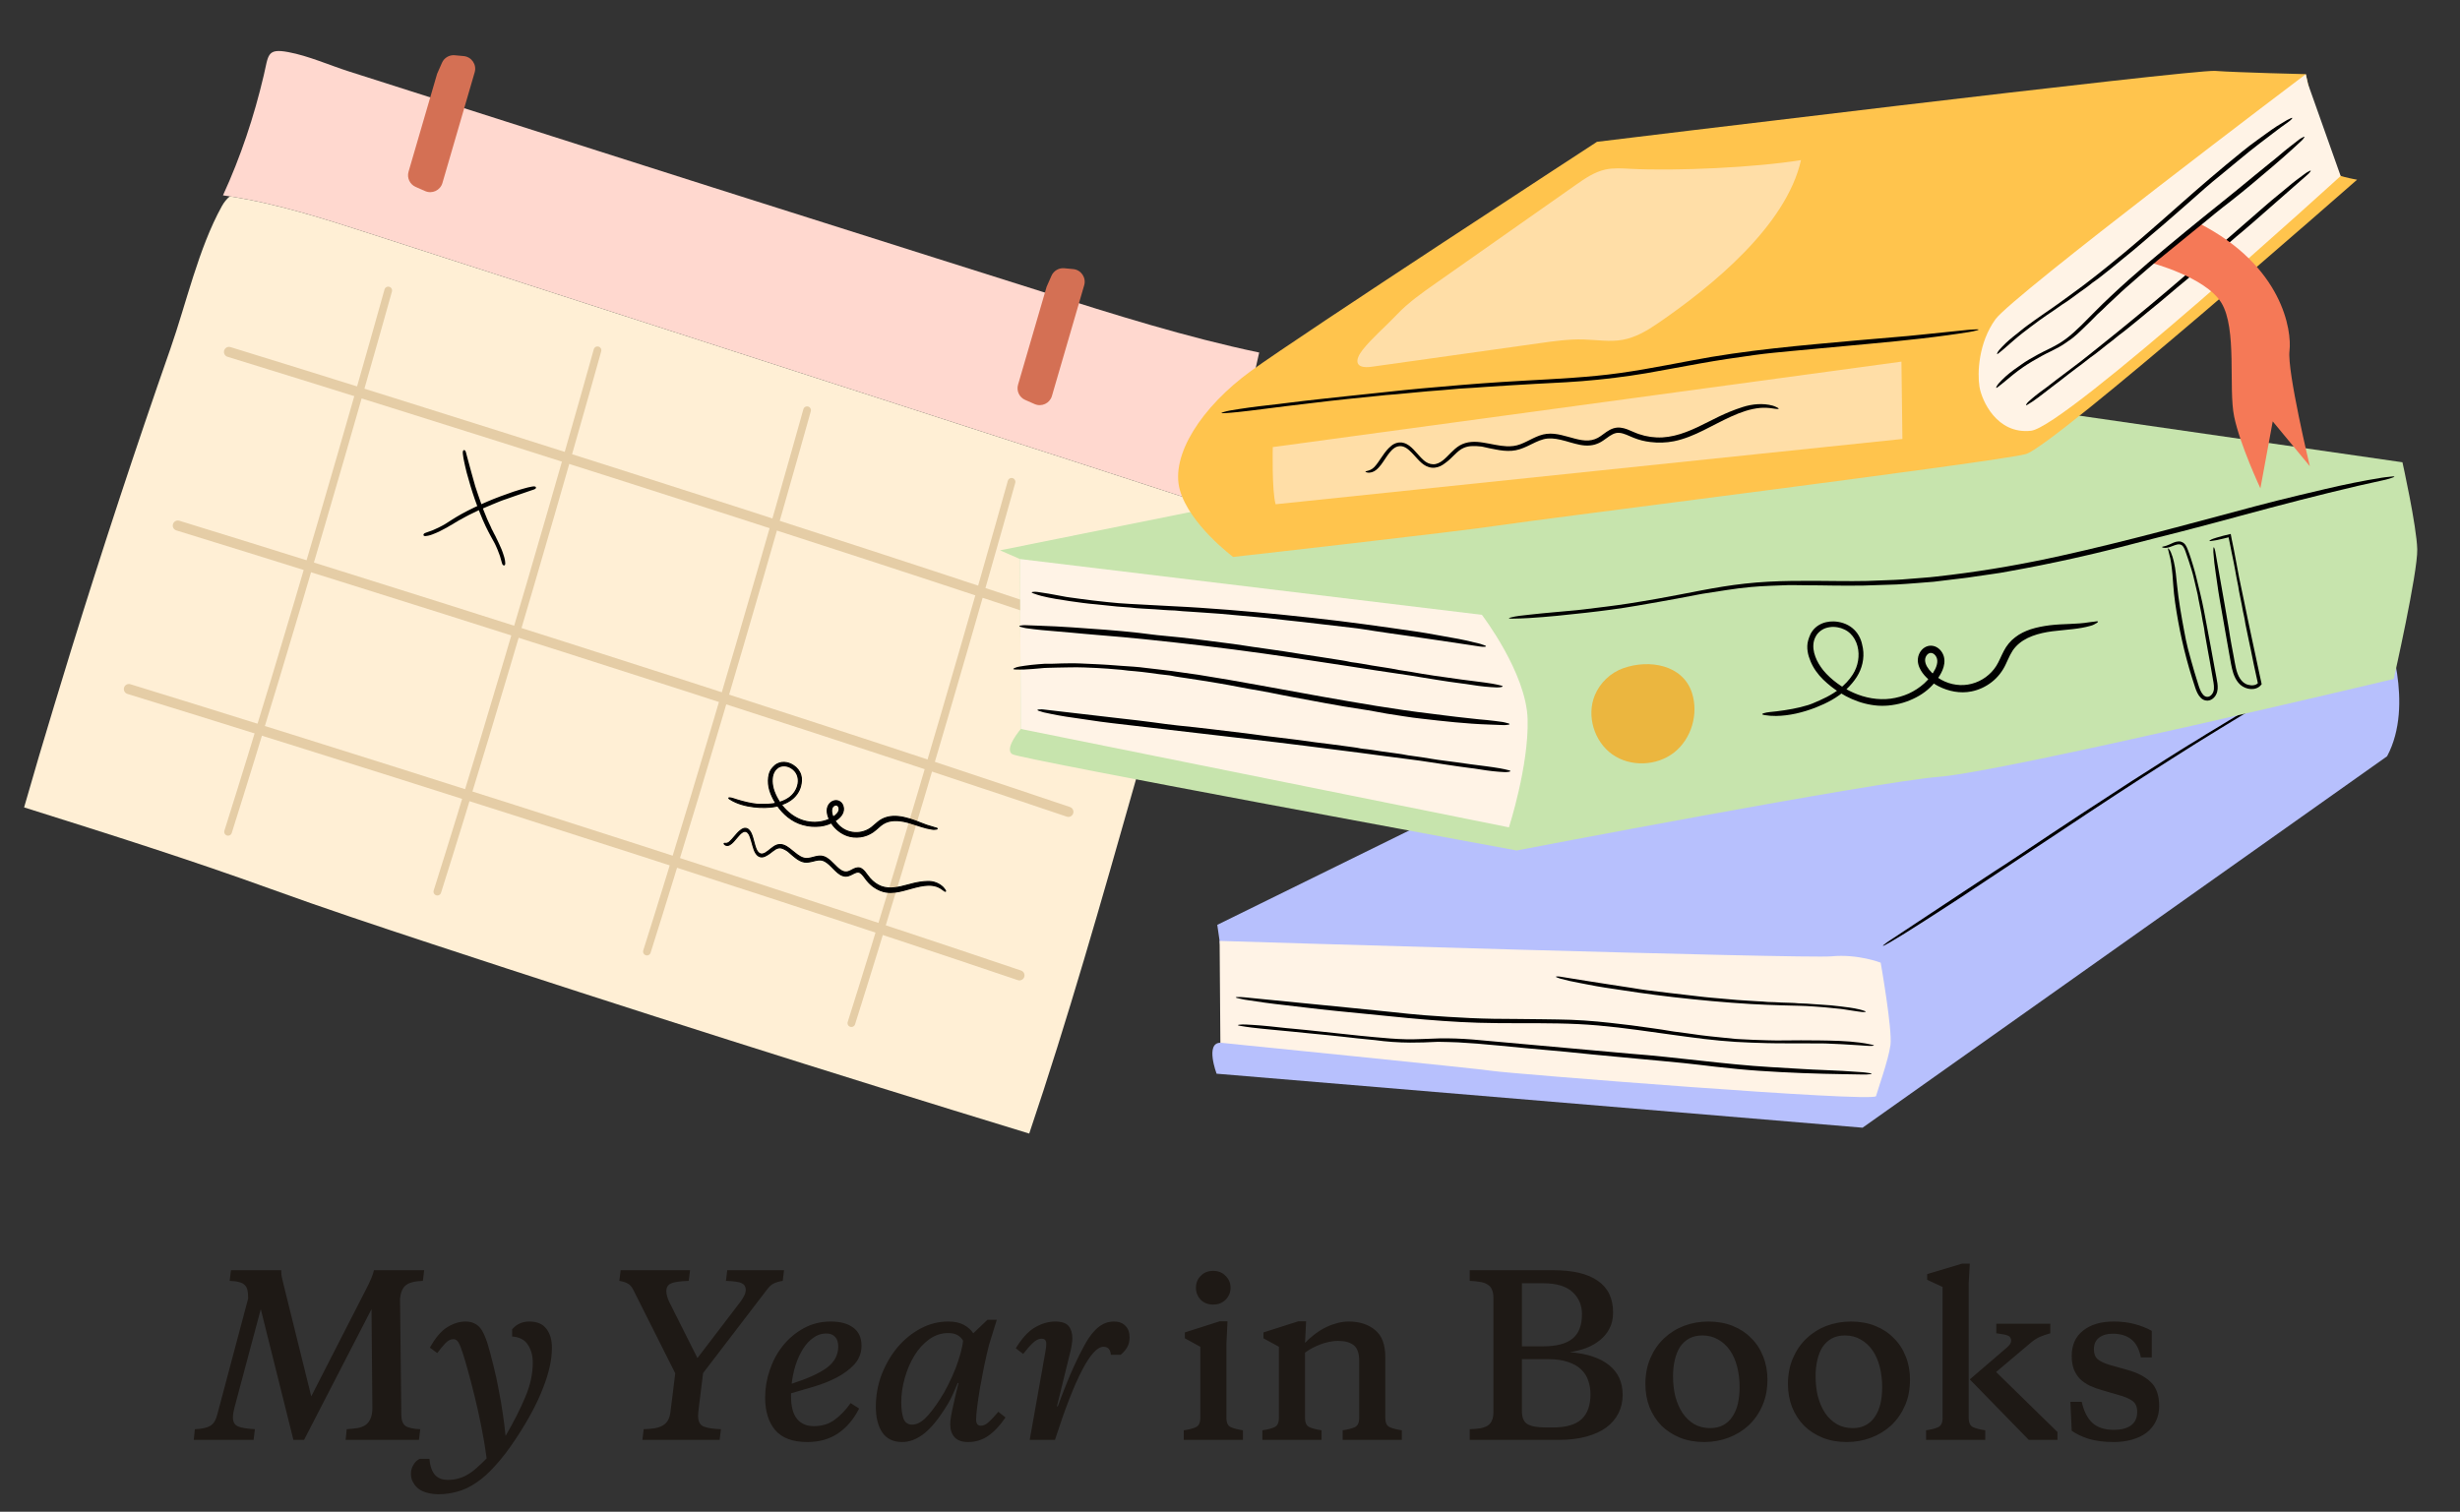 <svg width="340" height="209" viewBox="0 0 340 209" fill="none" xmlns="http://www.w3.org/2000/svg"><rect x="0" y="0" width="340" height="209" fill="#333333" stroke="none"/><g clip-path="url(#clip0_3378_40391)"><path d="M168.368 68.936C168.22 69.237 167.864 69.761 167.71 70.061 162.161 68.266 155.251 65.991 149.703 64.196 147.363 63.438 145.022 62.682 142.684 61.924 139.793 60.989 136.899 60.052 134.005 59.114c-27.544-8.915-55.091-17.83-82.634-26.746-6.443-2.086-12.924-4.179-19.607-5.221C31.449 27.098 31.135 27.053 30.818 27.008c2.444-5.325 4.293-10.88 5.633-16.58C37.117 7.595 36.873 6.649 39.849 7.204c2.81.523 5.667 1.808 8.389 2.676 11.472 3.659 22.944 7.319 34.413 10.98C87.945 22.548 93.235 24.233 98.527 25.918c10.246 3.258 20.497 6.501 30.747 9.743C134.239 37.231 139.207 38.802 144.175 40.373 154.033 43.491 163.913 46.615 174.034 48.738 172.398 55.633 171.53 62.591 168.369 68.933L168.368 68.936z" fill="#ffd8cf"/><path d="M142.253 156.715c-27.652-8.452-55.21-17.203-82.671-26.252C52.18 128.024 44.783 125.563 37.454 122.908 26.131 118.808 15.203 115.36 3.331 111.62 4.923 106.056 5.828 103.037 7.501 97.5 8.261 94.974 9.032 92.448 9.812 89.925c4.326-13.993 8.908-27.906 13.746-41.73 2.21-6.324 3.859-13.82 7.099-19.684C30.66 28.505 30.664 28.5 30.667 28.494 30.975 27.939 31.343 27.495 31.759 27.147c6.684 1.041 13.165 3.135 19.607 5.221C78.909 41.283 106.456 50.198 134 59.115 136.892 60.053 139.787 60.989 142.679 61.925 145.018 62.684 147.359 63.439 149.697 64.197 155.247 65.993 167.31 69.935 167.705 70.062 165.86 76.559 164.299 82.059 162.456 88.555 160.564 95.212 158.674 101.867 156.786 108.524 152.203 124.667 147.616 140.816 142.25 156.717L142.253 156.715z" fill="#ffefd5"/><path d="M31.652 48.655C54.161 55.586 110.29 73.204 154.735 88.232" stroke="#e5cda6" stroke-width="1.401" stroke-linecap="round"/><path d="M24.577 72.659C47.086 79.59 103.216 97.208 147.66 112.236" stroke="#e5cda6" stroke-width="1.401" stroke-linecap="round"/><path d="M17.815 95.262C40.324 102.192 96.453 119.811 140.898 134.839" stroke="#e5cda6" stroke-width="1.401" stroke-linecap="round"/><path d="M53.658 40.159C49.842 53.839 40.072 87.96 31.522 114.998" stroke="#e5cda6" stroke-width="1.064" stroke-linecap="round"/><path d="M82.582 48.428C78.766 62.108 68.996 96.229 60.447 123.267" stroke="#e5cda6" stroke-width="1.064" stroke-linecap="round"/><path d="M111.549 56.715C107.732 70.396 97.963 104.516 89.413 131.554" stroke="#e5cda6" stroke-width="1.064" stroke-linecap="round"/><path d="M139.807 66.61C135.991 80.29 126.221 114.41 117.671 141.449" stroke="#e5cda6" stroke-width="1.064" stroke-linecap="round"/><path d="M56.466 23.74 60.415 10.199 61.085 8.679C61.389 7.988 62.102 7.569 62.855 7.639L64.085 7.754C65.183 7.857 65.916 8.935 65.607 9.993L61.148 25.3C60.851 26.319 59.725 26.844 58.754 26.416L57.444 25.838C56.638 25.483 56.219 24.586 56.466 23.74z" fill="#d47054"/><path d="M140.706 53.186 144.654 39.645 145.324 38.125C145.629 37.433 146.342 37.014 147.094 37.085L148.324 37.2C149.423 37.303 150.155 38.38 149.847 39.439L145.387 54.746C145.091 55.765 143.965 56.29 142.994 55.862L141.683 55.284C140.877 54.929 140.459 54.032 140.706 53.186z" fill="#d47054"/><g clip-path="url(#clip1_3378_40391)"><path d="M130.559 122.945C130.496 122.852 130.438 122.776 130.356 122.688 129.748 122.093 128.981 121.842 128.222 121.862 127.872 121.87 127.524 121.903 127.181 121.953 126.592 122.038 126.008 122.192 125.439 122.347 124.818 122.515 124.201 122.672 123.59 122.733 122.978 122.8 122.372 122.759 121.8 122.55 121.228 122.335 120.689 121.949 120.223 121.414 119.99 121.154 119.783 120.828 119.531 120.523 119.404 120.373 119.266 120.231 119.107 120.129 118.949 120.021 118.766 119.969 118.587 119.973 118.18 119.991 117.834 120.239 117.506 120.395 117.178 120.564 116.855 120.596 116.535 120.48 116.217 120.366 115.92 120.119 115.633 119.847 115.344 119.575 115.064 119.271 114.762 119.004 114.462 118.737 114.135 118.501 113.776 118.404 113.415 118.301 113.045 118.36 112.691 118.445 112.335 118.53 111.988 118.646 111.641 118.676 111.296 118.715 110.96 118.622 110.639 118.45 110.104 118.161 109.619 117.685 109.098 117.297 108.839 117.099 108.564 116.928 108.271 116.832 107.978 116.734 107.665 116.729 107.362 116.836 106.788 117.057 106.316 117.603 105.8 117.908 105.545 118.052 105.267 118.14 105.022 118.015 104.776 117.901 104.586 117.62 104.459 117.274 104.29 116.818 104.181 116.292 104.026 115.781 103.906 115.398 103.764 114.985 103.492 114.731 103.458 114.701 103.426 114.668 103.39 114.641L103.278 114.583C103.205 114.539 103.125 114.523 103.043 114.517 102.883 114.505 102.72 114.554 102.574 114.64 102.484 114.692 102.397 114.76 102.313 114.823 101.742 115.281 101.309 115.992 100.811 116.409 100.704 116.495 100.591 116.553 100.482 116.579 100.373 116.607 100.269 116.596 100.171 116.592 100.048 116.575 100.025 116.631 100.189 116.773 100.378 116.927 100.639 116.913 100.853 116.787 101.232 116.563 101.524 116.176 101.815 115.836 102.102 115.492 102.393 115.146 102.705 114.995 102.979 114.86 103.261 114.941 103.451 115.222 103.505 115.281 103.542 115.374 103.589 115.452 103.626 115.546 103.671 115.629 103.703 115.731 103.776 115.923 103.835 116.14 103.899 116.357 104.004 116.715 104.097 117.116 104.239 117.49 104.366 117.833 104.562 118.17 104.836 118.341 105.106 118.517 105.426 118.499 105.696 118.375 105.765 118.338 105.835 118.302 105.903 118.268 106.226 118.112 106.511 117.868 106.787 117.659 107.065 117.447 107.334 117.262 107.603 117.226 107.81 117.191 108.02 117.22 108.226 117.309 108.432 117.385 108.637 117.512 108.847 117.646 108.883 117.671 108.92 117.701 108.955 117.731 109.221 117.982 109.516 118.218 109.81 118.46 110.134 118.725 110.486 118.971 110.879 119.104 111.276 119.246 111.7 119.202 112.079 119.116 112.556 119.012 113.007 118.857 113.42 118.886 113.826 118.912 114.206 119.155 114.582 119.488 114.794 119.671 114.999 119.89 115.214 120.107 115.595 120.479 115.995 120.913 116.513 121.068 116.622 121.112 116.742 121.112 116.855 121.129 116.971 121.123 117.089 121.121 117.206 121.093 117.438 121.038 117.647 120.923 117.844 120.824 118.238 120.613 118.584 120.464 118.886 120.654 119.197 120.833 119.464 121.269 119.777 121.669 120.093 122.069 120.446 122.401 120.823 122.654 121.35 123.014 121.923 123.257 122.51 123.34 123.305 123.449 124.103 123.31 124.88 123.11 125.646 122.913 126.405 122.673 127.164 122.517 127.922 122.365 128.688 122.298 129.414 122.527 129.713 122.625 130.003 122.778 130.273 122.985 130.328 123.03 130.391 123.079 130.438 123.105 130.527 123.155 130.662 123.267 130.693 123.217 130.72 123.174 130.628 123.044 130.557 122.939L130.559 122.945z" fill="#000" stroke="#000" stroke-width=".146"/></g><g clip-path="url(#clip2_3378_40391)"><path d="M129.22 114.428C129.093 114.394 128.987 114.347 128.842 114.312 127.812 114.054 126.846 113.553 125.73 113.216 125.214 113.064 124.682 112.936 124.133 112.88 123.659 112.838 123.165 112.847 122.68 112.97 122.197 113.081 121.721 113.331 121.353 113.63 120.948 113.951 120.62 114.292 120.264 114.528 119.909 114.769 119.501 114.935 119.076 115.029 118.222 115.214 117.306 115.075 116.563 114.612 115.814 114.158 115.237 113.402 115.003 112.56 114.947 112.354 114.92 112.144 114.941 111.956 114.952 111.861 114.973 111.773 115.008 111.688 115.039 111.613 115.088 111.541 115.148 111.479 115.268 111.355 115.438 111.281 115.577 111.293 115.714 111.303 115.84 111.394 115.915 111.553 115.956 111.64 115.98 111.742 115.981 111.844 115.985 111.948 115.964 112.041 115.924 112.145 115.844 112.347 115.687 112.533 115.5 112.695 115.111 113.014 114.646 113.27 114.158 113.435 113.665 113.597 113.145 113.68 112.62 113.689 112.097 113.689 111.571 113.614 111.065 113.467 110.056 113.167 109.146 112.553 108.432 111.768 108.07 111.377 107.761 110.94 107.497 110.477 107.235 110.015 107.011 109.522 106.871 109.014 106.762 108.587 106.698 108.144 106.728 107.707 106.752 107.271 106.873 106.839 107.126 106.493 107.253 106.321 107.418 106.183 107.597 106.068 107.78 105.965 107.984 105.9 108.195 105.877 108.407 105.851 108.623 105.884 108.829 105.939 109.037 105.996 109.233 106.089 109.413 106.21 109.584 106.321 109.737 106.455 109.868 106.612 110.002 106.765 110.108 106.938 110.183 107.124 110.339 107.496 110.374 107.92 110.309 108.324c-.128.813-.631 1.563-1.319 2.017C108.537 110.645 108.018 110.855 107.481 110.996 106.657 111.21 105.795 111.22 104.94 111.201 104.808 111.194 104.675 111.193 104.545 111.175 103.65 111.074 102.779 110.85 101.919 110.593 101.548 110.483 101.17 110.329 100.865 110.301 100.668 110.285 100.658 110.339 100.886 110.486 101.142 110.65 101.422 110.804 101.716 110.927 102.753 111.368 103.89 111.565 105.015 111.62 106.018 111.66 107.054 111.604 108.033 111.248 108.435 111.101 108.846 110.909 109.214 110.662 109.898 110.206 110.441 109.505 110.652 108.677 110.682 108.57 110.697 108.455 110.72 108.352 110.83 107.837 110.785 107.269 110.521 106.76 110.262 106.256 109.825 105.883 109.336 105.639 108.954 105.46 108.514 105.355 108.061 105.412 107.836 105.444 107.611 105.511 107.409 105.624 107.306 105.676 107.219 105.747 107.126 105.812 107.043 105.886 106.957 105.964 106.883 106.047 106.833 106.109 106.776 106.173 106.723 106.229 106.525 106.468 106.393 106.756 106.314 107.045 106.233 107.336 106.209 107.631 106.202 107.914 106.188 108.545 106.325 109.155 106.553 109.731 106.781 110.286 107.061 110.817 107.4 111.311 107.821 111.931 108.33 112.497 108.927 112.964 109.226 113.198 109.544 113.407 109.881 113.584 110.219 113.758 110.577 113.902 110.944 114.004 111.356 114.121 111.78 114.201 112.207 114.23 112.965 114.28 113.746 114.214 114.476 113.943 114.795 113.831 115.097 113.675 115.387 113.501 115.671 113.325 115.956 113.12 116.197 112.829 116.317 112.684 116.424 112.516 116.495 112.326 116.528 112.234 116.558 112.125 116.572 112.018 116.584 111.912 116.587 111.805 116.575 111.7 116.552 111.49 116.479 111.283 116.348 111.098 116.216 110.914 116.003 110.762 115.767 110.709 115.529 110.656 115.289 110.698 115.094 110.788 114.897 110.878 114.735 111.013 114.606 111.181 114.342 111.532 114.303 111.943 114.339 112.301 114.379 112.662 114.491 112.982 114.63 113.29 114.77 113.596 114.951 113.881 115.163 114.139 115.751 114.86 116.563 115.433 117.492 115.638 118.115 115.78 118.768 115.763 119.383 115.606 119.996 115.453 120.58 115.133 121.042 114.724 121.499 114.331 121.897 113.923 122.402 113.713 122.902 113.489 123.472 113.419 124.037 113.45 124.604 113.481 125.17 113.602 125.724 113.764 126.281 113.929 126.833 114.126 127.398 114.297 127.867 114.442 128.346 114.568 128.84 114.635 128.941 114.647 129.057 114.665 129.138 114.653 129.293 114.64 129.537 114.628 129.548 114.563 129.556 114.505 129.364 114.472 129.223 114.429L129.22 114.428z" fill="#000" stroke="#000" stroke-width=".146"/></g><path d="M329.928 104.55l-72.5 51.353-89.282-7.465S166.538 144.171 168.671 144.159C170.808 144.146 168.241 127.859 168.241 127.859l80.054-39.374 81.507-1.325S333.779 97.338 329.925 104.55H329.928z" fill="#b7c0fd"/><path d="M260.698 130.556C260.87 130.467 261.02 130.396 261.211 130.279 262.575 129.472 263.943 128.633 265.318 127.738 265.954 127.331 266.589 126.923 267.218 126.521 268.307 125.831 269.393 125.128 270.459 124.422 275.113 121.339 279.768 118.26 284.419 115.177 289.642 111.696 294.893 108.234 300.212 104.868 302.432 103.46 304.652 102.055 306.901 100.693 309.02 99.406 311.125 98.097 313.282 96.871 313.993 96.464 314.712 96.051 315.429 95.643 316.521 95.007 317.633 94.412 318.724 93.773 318.89 93.675 319.063 93.575 319.234 93.483 320.405 92.853 321.571 92.215 322.719 91.548 323.212 91.258 323.734 90.963 324.064 90.693 324.274 90.519 324.233 90.499 323.885 90.664 323.492 90.847 323.085 91.046 322.683 91.255 321.261 91.987 319.867 92.797 318.465 93.581 317.215 94.286 315.961 94.985 314.724 95.722 314.209 96.019 313.672 96.327 313.147 96.629 312.18 97.182 311.216 97.73 310.261 98.314 310.135 98.391 310.01 98.471 309.886 98.538 308.683 99.197 307.51 99.953 306.323 100.661 305.412 101.206 304.486 101.758 303.586 102.339 303.507 102.391 303.417 102.441 303.337 102.49 302.691 102.858 302.054 103.276 301.416 103.666 300.015 104.532 298.627 105.432 297.234 106.323 295.491 107.431 293.742 108.539 292.022 109.68 291.538 109.999 291.046 110.316 290.562 110.634 289.693 111.2 288.823 111.765 287.951 112.331 284.925 114.333 281.883 116.322 278.882 118.351 277.828 119.065 276.743 119.754 275.669 120.452 274.217 121.394 272.771 122.35 271.332 123.31 268.492 125.191 265.645 127.073 262.805 128.953L261.036 130.123C260.914 130.203 260.774 130.297 260.688 130.367 260.519 130.506 260.232 130.708 260.247 130.756 260.261 130.794 260.513 130.661 260.703 130.562L260.698 130.556z" fill="#000"/><path d="M259.934 133.089S261.574 142.413 261.283 144.49C260.992 146.57 259.537 150.62 259.287 151.538 259.036 152.455 208.307 148.381 206.366 148.062 204.425 147.744 168.671 144.156 168.671 144.156L168.565 130.081s80.877 2.482 84.555 2.131C256.797 131.861 259.934 133.089 259.934 133.089z" fill="#fff3e6"/><path d="M258.111 148.318C257.888 148.29 257.698 148.253 257.439 148.234 255.599 148.098 253.736 147.987 251.833 147.92 250.956 147.891 250.078 147.844 249.214 147.792 247.719 147.703 246.222 147.614 244.741 147.526 238.278 147.145 231.84 146.163 225.362 145.675 218.083 145.018 210.794 144.363 203.498 143.705 201.971 143.591 200.436 143.523 198.903 143.557 197.369 143.591 195.843 143.709 194.318 143.676 192.882 143.645 191.445 143.518 190.011 143.384 188.573 143.251 187.138 143.111 185.704 142.946 184.761 142.836 183.8 142.736 182.842 142.639 181.378 142.494 179.922 142.316 178.453 142.195 178.228 142.174 177.999 142.154 177.774 142.133 176.238 141.963 174.697 141.787 173.157 141.693 172.496 141.651 171.794 141.597 171.302 141.662 170.986 141.705 171.012 141.758 171.455 141.832 171.954 141.916 172.472 141.996 172.998 142.059 174.844 142.282 176.714 142.433 178.57 142.617 180.228 142.782 181.892 142.96 183.557 143.111 184.246 143.171 184.962 143.25 185.661 143.332 186.945 143.479 188.232 143.626 189.527 143.744 189.697 143.758 189.873 143.771 190.033 143.793 191.613 144.013 193.248 144.128 194.875 144.138 196.127 144.148 197.378 144.097 198.614 144.035 198.722 144.029 198.841 144.028 198.947 144.033 199.801 144.06 200.679 144.056 201.543 144.105 203.442 144.21 205.352 144.374 207.269 144.557 209.66 144.785 212.055 145.032 214.451 145.228 215.126 145.284 215.801 145.347 216.474 145.413 217.675 145.534 218.875 145.656 220.076 145.777 222.176 145.976 224.279 146.173 226.379 146.371 228.483 146.569 230.583 146.75 232.679 146.966 234.153 147.11 235.637 147.31 237.118 147.476 239.122 147.705 241.133 147.902 243.143 148.038 247.106 148.307 251.077 148.452 255.042 148.509L257.51 148.552C257.677 148.556 257.875 148.558 258.006 148.545 258.26 148.519 258.667 148.511 258.686 148.446 258.701 148.393 258.369 148.35 258.122 148.319L258.111 148.318z" fill="#000"/><path d="M171.356 138.06C171.576 138.109 171.766 138.16 172.025 138.202 173.862 138.492 175.723 138.757 177.633 138.962 178.514 139.066 179.39 139.167 180.26 139.27 181.758 139.454 183.267 139.622 184.758 139.769L194.525 140.736C197.786 141.039 201.054 141.296 204.329 141.395 208.015 141.509 211.698 141.416 215.377 141.49 217.216 141.524 219.054 141.609 220.888 141.77 222.723 141.931 224.551 142.151 226.377 142.398 229.428 142.81 232.477 143.264 235.539 143.637 236.983 143.81 238.431 143.941 239.883 144.038 241.336 144.127 242.792 144.172 244.247 144.211 245.205 144.236 246.177 144.242 247.148 144.238 248.627 144.241 250.103 144.248 251.585 144.25 251.814 144.254 252.043 144.257 252.271 144.257 253.827 144.307 255.374 144.404 256.918 144.504 257.249 144.527 257.591 144.55 257.912 144.574 258.23 144.599 258.531 144.61 258.78 144.589 259.102 144.562 259.078 144.504 258.635 144.41 258.138 144.299 257.614 144.206 257.08 144.138 255.21 143.892 253.311 143.865 251.429 143.836 249.745 143.811 248.06 143.818 246.377 143.838 245.681 143.847 244.957 143.838 244.251 143.818 242.95 143.783 241.658 143.736 240.356 143.656 240.187 143.646 240.009 143.644 239.849 143.625 238.26 143.447 236.637 143.323 235.035 143.111 233.804 142.95 232.565 142.747 231.316 142.604 231.204 142.59 231.088 142.57 230.98 142.552 230.126 142.389 229.238 142.282 228.373 142.152 226.464 141.861 224.535 141.629 222.602 141.414 220.192 141.139 217.749 140.968 215.322 140.941 214.639 140.931 213.956 140.921 213.273 140.911 212.055 140.902 210.841 140.875 209.624 140.872 207.499 140.873 205.378 140.845 203.259 140.749S199.023 140.513 196.91 140.358C195.426 140.25 193.93 140.076 192.437 139.919 190.422 139.702 188.399 139.496 186.381 139.304 182.407 138.911 178.428 138.516 174.454 138.123L171.98 137.876C171.81 137.859 171.616 137.84 171.483 137.84 171.225 137.845 170.815 137.817 170.792 137.882 170.775 137.936 171.1 138.004 171.349 138.058L171.356 138.06z" fill="#000"/><path d="M215.318 135.176C215.423 135.215 215.509 135.258 215.634 135.29 216.511 135.524 217.404 135.735 218.326 135.896 218.752 135.973 219.175 136.053 219.592 136.139 220.313 136.282 221.042 136.413 221.764 136.525 224.915 137.018 228.071 137.483 231.24 137.847 234.805 138.252 238.385 138.592 241.977 138.805 243.475 138.897 244.978 138.94 246.479 138.991 247.892 139.043 249.311 139.033 250.722 139.148 251.188 139.183 251.658 139.218 252.127 139.253 252.846 139.311 253.557 139.398 254.274 139.466 254.385 139.477 254.496 139.484 254.604 139.502 255.354 139.616 256.096 139.745 256.842 139.843 257.166 139.88 257.499 139.949 257.753 139.904 257.914 139.875 257.91 139.831 257.7 139.76 257.464 139.68 257.214 139.599 256.962 139.542 256.068 139.328 255.144 139.228 254.232 139.116 253.417 139.017 252.595 138.937 251.774 138.897 251.433 138.88 251.081 138.851 250.735 138.825 250.099 138.772 249.465 138.733 248.825 138.715 248.743 138.713 248.654 138.715 248.574 138.706 247.793 138.625 246.995 138.639 246.208 138.6 245.603 138.569 244.992 138.525 244.382 138.523 244.327 138.522 244.268 138.516 244.216 138.512 243.798 138.457 243.361 138.454 242.937 138.425 242.001 138.355 241.059 138.326 240.122 138.246 238.952 138.143 237.778 138.041 236.605 137.938L235.617 137.843C235.028 137.789 234.443 137.697 233.853 137.639 231.795 137.427 229.744 137.141 227.691 136.904 226.97 136.815 226.246 136.693 225.527 136.574 224.549 136.426 223.572 136.275 222.598 136.126 220.673 135.842 218.754 135.512 216.83 135.214L215.637 135.02C215.556 135.007 215.461 134.99 215.393 134.992 215.268 134.998 215.067 134.976 215.049 135.03 215.033 135.074 215.19 135.131 215.307 135.175L215.318 135.176z" fill="#000"/><path d="M168.067 70.073 138.217 76.084 140.973 77.287 141.087 100.781S138.683 103.568 139.94 104.279s69.683 13.297 69.683 13.297S258.903 108.119 268.046 107.387C277.19 106.653 330.842 93.865 330.842 93.865S334.175 79.135 334.091 75.933C334.007 72.73 332.046 63.909 332.046 63.909l-72.09-10.4-91.889 16.568V70.073z" fill="#c7e4ad"/><path d="M204.815 85.002S210.967 93.017 211.135 99.453C211.302 105.889 208.55 114.381 208.55 114.381l-67.463-13.603L140.973 77.285l63.842 7.714V85.002z" fill="#fff3e6"/><path d="M224.348 92.379C222.592 93.007 221.123 94.405 220.416 96.132 219.255 98.96 220.332 102.511 222.823 104.282 225.314 106.053 228.965 105.922 231.373 104.037 233.78 102.152 234.789 98.698 233.85 95.79 232.583 91.866 227.896 91.118 224.348 92.383V92.379z" fill="#ebb63f"/><path d="M299.701 76.137C299.727 76.254 299.748 76.358 299.784 76.492 300.066 77.431 300.157 78.417 300.261 79.437 300.307 79.906 300.334 80.386 300.368 80.859 300.421 81.677 300.515 82.499 300.626 83.304 301.132 86.822 301.897 90.303 302.96 93.687L303.419 95.112C303.587 95.592 303.784 96.088 304.183 96.484 304.381 96.679 304.653 96.826 304.945 96.853 305.236 96.89 305.535 96.796 305.763 96.635 306.225 96.32 306.473 95.766 306.504 95.247 306.544 94.72 306.437 94.217 306.346 93.727L306.071 92.258 305.535 89.317C305.24 87.677 304.928 86.04 304.613 84.404 304.318 82.861 303.922 81.335 303.553 79.806 303.432 79.303 303.292 78.793 303.141 78.29 302.909 77.522 302.678 76.754 302.38 76.003 302.333 75.885 302.282 75.768 302.229 75.647 302.135 75.446 302.011 75.235 301.81 75.077 301.608 74.923 301.35 74.836 301.102 74.849 300.606 74.879 300.224 75.1 299.851 75.268 299.53 75.419 299.204 75.52 298.94 75.57 298.765 75.604 298.752 75.657 299.017 75.724 299.318 75.778 299.637 75.714 299.915 75.62 300.405 75.459 300.871 75.201 301.266 75.265 301.669 75.308 301.893 75.745 302.054 76.217 302.366 77.066 302.634 77.928 302.906 78.793 303.02 79.152 303.117 79.528 303.204 79.9 303.365 80.584 303.526 81.265 303.687 81.952 303.707 82.043 303.734 82.133 303.748 82.221 303.878 83.076 304.1 83.928 304.25 84.79 304.368 85.45 304.468 86.121 304.616 86.785 304.629 86.842 304.639 86.909 304.643 86.966 304.69 87.432 304.794 87.905 304.871 88.371 305.038 89.401 305.246 90.427 305.427 91.457 305.538 92.101 305.652 92.745 305.763 93.392 305.867 94.043 306.031 94.68 305.991 95.233 305.97 95.552 305.863 95.82 305.669 96.038 305.32 96.444 304.827 96.437 304.485 96.031 304.331 95.86 304.204 95.636 304.096 95.391 303.989 95.149 303.908 94.884 303.821 94.609 303.644 94.066 303.479 93.519 303.315 92.969 302.99 91.873 302.688 90.769 302.393 89.663 302.192 88.885 302.038 88.086 301.89 87.295 301.685 86.222 301.494 85.145 301.317 84.065 301.142 83.002 301.005 81.936 300.891 80.862 300.774 79.793 300.703 78.706 300.448 77.639 300.344 77.197 300.214 76.761 300.036 76.341 299.999 76.254 299.952 76.157 299.912 76.097 299.828 75.983 299.707 75.791 299.654 75.811 299.607 75.832 299.66 76.003 299.697 76.133L299.701 76.137z" fill="#000"/><path d="M305.913 75.973C305.913 76.09 305.9 76.198 305.91 76.332 305.984 77.301 306.084 78.277 306.242 79.27 306.316 79.726 306.38 80.182 306.44 80.635 306.547 81.416 306.668 82.198 306.802 82.966L307.684 88.01 308.13 90.532C308.291 91.367 308.395 92.219 308.666 93.064 308.824 93.537 309.045 94.003 309.377 94.398 309.706 94.804 310.185 95.083 310.685 95.2 311.181 95.321 311.751 95.281 312.2 94.972 312.311 94.895 312.405 94.811 312.522 94.67 312.542 94.636 312.592 94.61 312.586 94.57L312.559 94.445 312.515 94.237 312.361 93.533C311.959 91.652 311.556 89.774 311.154 87.889 310.825 86.316 310.48 84.746 310.168 83.167 309.873 81.681 309.521 80.205 309.26 78.71 309.172 78.216 309.079 77.72 308.981 77.224 308.83 76.466 308.703 75.705 308.532 74.95 308.505 74.833 308.478 74.715 308.458 74.601L308.311 73.816 307.245 74.075C306.95 74.148 306.658 74.232 306.369 74.323 306.038 74.427 305.682 74.527 305.457 74.685 305.313 74.789 305.34 74.826 305.575 74.799 305.84 74.766 306.115 74.725 306.386 74.668 306.695 74.605 307 74.534 307.305 74.46L308.016 74.283 308.187 75.108C308.358 75.966 308.522 76.831 308.71 77.69 308.787 78.046 308.857 78.418 308.918 78.78 309.035 79.451 309.152 80.118 309.297 80.789 309.317 80.876 309.34 80.967 309.35 81.05 309.461 81.882 309.669 82.711 309.823 83.542 309.944 84.18 310.048 84.83 310.208 85.467 310.222 85.524 310.232 85.585 310.239 85.642 310.292 86.094 310.406 86.547 310.493 86.993 310.681 87.983 310.913 88.965 311.114 89.958 311.365 91.196 311.607 92.436 311.892 93.667L312.006 94.187 312.059 94.439S312.066 94.452 312.059 94.456C312.056 94.459 312.059 94.455 312.049 94.466L311.986 94.519C311.945 94.559 311.888 94.583 311.841 94.617 311.731 94.667 311.62 94.714 311.493 94.727 311.244 94.771 310.97 94.744 310.711 94.67 309.763 94.432 309.266 93.409 309.035 92.383 308.911 91.863 308.827 91.313 308.723 90.766L308.415 89.133C308.264 88.368 308.157 87.59 308.032 86.819 307.865 85.773 307.684 84.73 307.493 83.69L306.406 77.532 306.182 76.255C306.165 76.167 306.152 76.067 306.125 76 306.074 75.872 306.027 75.664 305.967 75.664 305.917 75.664 305.917 75.842 305.913 75.976V75.973z" fill="#000"/><path d="M205.002 89.16C204.848 89.106 204.717 89.043 204.536 88.996 203.246 88.667 201.931 88.372 200.577 88.147 199.953 88.043 199.329 87.929 198.716 87.812 197.656 87.611 196.583 87.433 195.524 87.278 190.894 86.608 186.26 85.947 181.606 85.444 176.372 84.871 171.125 84.371 165.858 84.022 163.658 83.868 161.459 83.794 159.259 83.656 157.187 83.529 155.109 83.475 153.047 83.237 152.366 83.163 151.679 83.086 150.991 83.009 150.465 82.952 149.945 82.875 149.422 82.808 148.899 82.728 148.376 82.66 147.853 82.593 147.692 82.573 147.528 82.55 147.37 82.523 146.274 82.335 145.194 82.097 144.094 81.943 143.625 81.872 143.132 81.768 142.76 81.829 142.522 81.866 142.529 81.929 142.834 82.04 143.179 82.164 143.541 82.285 143.91 82.382 145.218 82.711 146.559 82.909 147.893 83.11 149.087 83.281 150.284 83.452 151.487 83.549 151.984 83.596 152.503 83.65 153.006 83.707 153.935 83.814 154.864 83.905 155.799 83.958 155.92 83.965 156.047 83.968 156.165 83.982 157.305 84.136 158.478 84.149 159.632 84.233 160.52 84.297 161.415 84.381 162.314 84.394 162.394 84.394 162.478 84.404 162.555 84.414 163.172 84.498 163.809 84.512 164.433 84.559 165.804 84.673 167.186 84.726 168.564 84.847 170.28 85.001 172.004 85.156 173.724 85.31 174.206 85.35 174.693 85.397 175.175 85.447 176.037 85.545 176.899 85.642 177.764 85.743 180.785 86.048 183.799 86.45 186.813 86.779 187.873 86.889 188.932 87.081 189.992 87.238 191.423 87.46 192.862 87.664 194.297 87.862 197.123 88.251 199.946 88.707 202.769 89.113L204.526 89.378C204.647 89.395 204.785 89.418 204.882 89.415 205.066 89.405 205.361 89.435 205.385 89.355 205.405 89.287 205.177 89.21 205.006 89.15L205.002 89.16z" fill="#000"/><path d="M141.315 86.732C141.483 86.772 141.63 86.822 141.828 86.849 142.529 86.946 143.236 87.034 143.947 87.104 144.661 87.171 145.379 87.235 146.106 87.292 146.777 87.339 147.444 87.403 148.108 87.466 149.248 87.567 150.394 87.688 151.528 87.772 156.48 88.154 161.422 88.7 166.357 89.277 171.913 89.931 177.465 90.73 183.011 91.585 185.328 91.944 187.648 92.276 189.962 92.651 192.144 93.003 194.34 93.268 196.52 93.651 197.237 93.778 197.968 93.895 198.699 94.003 199.812 94.17 200.922 94.358 202.045 94.489 202.216 94.509 202.391 94.529 202.562 94.556 203.732 94.751 204.909 94.915 206.089 94.996 206.598 95.026 207.132 95.079 207.52 94.979 207.769 94.915 207.752 94.844 207.417 94.764 207.041 94.67 206.645 94.583 206.246 94.516 204.842 94.281 203.41 94.15 201.995 93.946 200.731 93.768 199.464 93.587 198.193 93.409 197.666 93.339 197.123 93.248 196.593 93.158 195.618 92.987 194.642 92.816 193.656 92.675 193.529 92.658 193.395 92.644 193.271 92.618 192.077 92.349 190.84 92.219 189.626 92.004 188.694 91.843 187.752 91.659 186.803 91.548 186.719 91.538 186.629 91.521 186.548 91.501 185.905 91.343 185.227 91.266 184.57 91.152 183.125 90.904 181.663 90.713 180.205 90.481 178.387 90.193 176.567 89.891 174.74 89.653 174.227 89.582 173.71 89.509 173.197 89.435 172.282 89.308 171.37 89.147 170.451 89.026 167.239 88.617 164.024 88.171 160.805 87.889 159.672 87.795 158.539 87.624 157.402 87.493 155.866 87.332 154.327 87.171 152.785 87.061 149.751 86.839 146.713 86.598 143.675 86.504L141.784 86.433C141.657 86.43 141.506 86.42 141.405 86.437 141.211 86.47 140.896 86.474 140.882 86.561 140.869 86.631 141.12 86.688 141.312 86.732H141.315z" fill="#000"/><path d="M208.204 99.932C208.03 99.892 207.879 99.842 207.678 99.811 206.957 99.711 206.233 99.62 205.502 99.546 205.137 99.51 204.771 99.476 204.402 99.446 204.033 99.406 203.665 99.365 203.292 99.325 202.605 99.258 201.921 99.178 201.244 99.097 200.074 98.976 198.907 98.792 197.747 98.661 192.684 98.064 187.648 97.175 182.612 96.287 176.946 95.284 171.279 94.174 165.573 93.278L161.989 92.772C160.795 92.608 159.591 92.497 158.394 92.343 157.268 92.185 156.128 92.131 154.991 92.051L153.288 91.924C152.721 91.87 152.151 91.87 151.581 91.826 150.834 91.783 150.069 91.749 149.311 91.722 148.731 91.689 148.151 91.695 147.571 91.705 146.991 91.712 146.408 91.719 145.828 91.749 145.65 91.759 145.469 91.766 145.291 91.766H144.373C144.068 91.783 143.762 91.809 143.457 91.833 142.847 91.883 142.24 91.947 141.633 92.037 141.114 92.115 140.564 92.178 140.198 92.363 139.967 92.48 140.001 92.547 140.353 92.557 140.752 92.571 141.167 92.574 141.583 92.557 142.314 92.524 143.042 92.463 143.773 92.396L144.319 92.346 144.869 92.326 145.969 92.296C147.276 92.279 148.587 92.225 149.902 92.276 150.445 92.286 151.011 92.312 151.561 92.346 152.068 92.38 152.574 92.396 153.08 92.44 153.586 92.487 154.093 92.531 154.602 92.567 154.736 92.578 154.874 92.581 154.998 92.598 155.618 92.692 156.245 92.749 156.875 92.795 157.506 92.849 158.136 92.926 158.76 93.007 159.722 93.141 160.691 93.278 161.667 93.369 161.754 93.379 161.844 93.396 161.928 93.416 162.592 93.57 163.283 93.644 163.957 93.751 165.442 93.979 166.937 94.204 168.429 94.462 170.29 94.767 172.144 95.177 174.012 95.472 174.535 95.559 175.061 95.666 175.584 95.767 176.517 95.941 177.445 96.153 178.384 96.32 181.656 96.917 184.929 97.575 188.218 98.058 189.375 98.222 190.532 98.467 191.688 98.665L194.045 99.03C194.833 99.144 195.618 99.272 196.409 99.349 199.517 99.707 202.639 100.063 205.767 100.167L207.712 100.241C207.842 100.244 208 100.254 208.104 100.237 208.305 100.204 208.627 100.201 208.64 100.11 208.654 100.036 208.392 99.979 208.198 99.932H208.204z" fill="#000"/><path d="M143.782 98.336C143.943 98.386 144.084 98.447 144.272 98.49 145.627 98.789 147.005 99.047 148.423 99.235 149.077 99.322 149.727 99.423 150.371 99.52 151.481 99.691 152.601 99.845 153.71 99.976 158.548 100.539 163.387 101.103 168.225 101.666 173.67 102.277 179.118 102.931 184.567 103.642 186.84 103.937 189.12 104.208 191.393 104.53 193.536 104.832 195.691 105.05 197.827 105.399 198.531 105.513 199.249 105.62 199.963 105.721 201.056 105.872 202.139 106.06 203.239 106.184 203.406 106.204 203.577 106.221 203.745 106.247 204.892 106.429 206.038 106.613 207.195 106.697 207.691 106.73 208.214 106.787 208.597 106.69 208.841 106.63 208.825 106.563 208.499 106.479 208.131 106.385 207.745 106.294 207.356 106.227 205.981 105.986 204.583 105.842 203.195 105.651 201.958 105.479 200.717 105.292 199.47 105.144 198.954 105.084 198.421 105 197.901 104.913 196.942 104.755 195.987 104.601 195.018 104.48 194.89 104.463 194.759 104.453 194.642 104.43 193.469 104.185 192.255 104.078 191.065 103.897 190.149 103.759 189.224 103.598 188.292 103.511 188.208 103.504 188.121 103.487 188.04 103.471 187.407 103.333 186.743 103.273 186.099 103.175 184.677 102.964 183.242 102.813 181.811 102.622 180.027 102.384 178.24 102.122 176.446 101.928 175.943 101.874 175.437 101.804 174.934 101.743 174.035 101.633 173.14 101.492 172.242 101.385 169.097 101.019 165.952 100.603 162.803 100.298 161.697 100.191 160.587 100.02 159.481 99.875 157.982 99.677 156.48 99.5 154.981 99.335 152.027 98.993 149.07 98.648 146.116 98.306L144.279 98.091C144.155 98.078 144.007 98.058 143.907 98.068 143.712 98.084 143.407 98.068 143.384 98.148 143.363 98.219 143.605 98.292 143.786 98.349L143.782 98.336z" fill="#000"/><path d="M289.377 85.951C289.163 85.984 288.971 85.984 288.73 86.028 287 86.323 285.206 86.209 283.295 86.444 282.413 86.558 281.525 86.719 280.656 87 279.912 87.252 279.171 87.594 278.521 88.104 277.863 88.593 277.31 89.288 276.955 89.985 276.556 90.74 276.288 91.474 275.905 92.068 275.53 92.668 275.024 93.191 274.444 93.617 273.277 94.466 271.798 94.865 270.366 94.66 268.931 94.472 267.557 93.715 266.641 92.598 266.42 92.323 266.239 92.024 266.145 91.726 266.098 91.575 266.071 91.427 266.068 91.276 266.065 91.142 266.092 91.001 266.142 90.867 266.239 90.599 266.447 90.374 266.665 90.3 266.879 90.223 267.131 90.277 267.349 90.468 267.47 90.572 267.574 90.71 267.644 90.864 267.718 91.018 267.748 91.172 267.758 91.357 267.771 91.716 267.657 92.101 267.483 92.47 267.107 93.212 266.574 93.909 265.947 94.483 265.31 95.056 264.579 95.529 263.792 95.891 263 96.24 262.155 96.478 261.294 96.592 259.567 96.81 257.783 96.488 256.18 95.777 255.372 95.428 254.615 94.972 253.907 94.449 253.203 93.926 252.536 93.329 251.986 92.655 251.537 92.081 251.144 91.454 250.9 90.773 250.645 90.099 250.541 89.365 250.692 88.674 250.769 88.328 250.927 88.01 251.121 87.718 251.329 87.44 251.594 87.205 251.899 87.031 252.201 86.849 252.549 86.755 252.898 86.702 253.25 86.648 253.609 86.658 253.961 86.722 254.293 86.776 254.615 86.876 254.916 87.027 255.222 87.168 255.497 87.359 255.735 87.591 256.217 88.05 256.553 88.667 256.724 89.321 257.072 90.636 256.811 92.105 256.073 93.248 255.59 94.01 254.947 94.674 254.229 95.244 253.126 96.116 251.828 96.706 250.524 97.246 250.32 97.323 250.119 97.41 249.911 97.471 248.489 97.913 247.024 98.155 245.552 98.339 244.918 98.42 244.244 98.44 243.765 98.601 243.456 98.708 243.477 98.796 243.919 98.866 244.415 98.943 244.942 98.99 245.468 98.98 247.329 98.957 249.18 98.497 250.917 97.83 252.459 97.223 253.988 96.448 255.232 95.257 255.741 94.768 256.234 94.204 256.626 93.584 257.357 92.44 257.709 91.018 257.478 89.626 257.451 89.445 257.398 89.261 257.364 89.09 257.186 88.238 256.74 87.409 256.003 86.816 255.275 86.226 254.367 85.954 253.465 85.91 252.767 85.894 252.033 86.028 251.386 86.417 251.067 86.615 250.772 86.866 250.541 87.171 250.42 87.319 250.336 87.483 250.239 87.644 250.162 87.812 250.085 87.986 250.028 88.161 249.994 88.288 249.951 88.422 249.907 88.543 249.766 89.036 249.76 89.559 249.834 90.049 249.904 90.542 250.065 91.005 250.243 91.437 250.642 92.4 251.255 93.232 251.983 93.949 252.697 94.637 253.475 95.254 254.316 95.774 255.366 96.431 256.512 96.948 257.726 97.256 258.333 97.41 258.953 97.514 259.58 97.558 260.207 97.595 260.844 97.575 261.468 97.484 262.169 97.387 262.863 97.226 263.527 96.984 264.707 96.555 265.843 95.935 266.765 95.039 267.175 94.657 267.527 94.221 267.848 93.765 268.16 93.309 268.455 92.809 268.626 92.209 268.71 91.91 268.76 91.585 268.74 91.249 268.73 91.089 268.703 90.904 268.653 90.733 268.6 90.565 268.532 90.401 268.445 90.25 268.271 89.948 268.023 89.683 267.701 89.492 267.379 89.301 266.957 89.214 266.564 89.291 266.169 89.368 265.833 89.593 265.599 89.858 265.361 90.126 265.206 90.438 265.123 90.777 264.958 91.484 265.173 92.132 265.465 92.648 265.766 93.168 266.149 93.577 266.564 93.949 266.98 94.318 267.443 94.63 267.936 94.878 269.304 95.576 270.913 95.901 272.455 95.593 273.491 95.391 274.467 94.932 275.292 94.285 276.117 93.644 276.787 92.772 277.213 91.847 277.642 90.948 277.971 90.066 278.594 89.412 279.201 88.741 280.016 88.255 280.891 87.926 281.77 87.594 282.705 87.399 283.65 87.275 284.603 87.155 285.568 87.084 286.537 86.967 287.342 86.873 288.15 86.745 288.941 86.517 289.102 86.467 289.29 86.417 289.404 86.346 289.629 86.222 289.991 86.041 289.964 85.937 289.937 85.843 289.625 85.92 289.384 85.951H289.377z" fill="#000"/><path d="M330.125 65.928C329.809 65.965 329.535 65.985 329.172 66.046 326.591 66.462 323.999 66.992 321.37 67.609 320.16 67.897 318.95 68.182 317.749 68.467 315.684 68.96 313.615 69.48 311.583 70.02 302.705 72.391 293.85 74.839 284.895 76.821 279.859 77.942 274.766 78.844 269.636 79.471 268.351 79.618 267.071 79.796 265.78 79.88L263.849 80.034C263.205 80.078 262.561 80.155 261.914 80.168L258.038 80.316C256.744 80.346 255.453 80.339 254.155 80.329 249.834 80.293 245.488 80.202 241.17 80.685 237.099 81.124 233.113 82.067 229.093 82.768 227.768 82.999 226.424 83.23 225.083 83.438 223.031 83.76 220.972 83.988 218.904 84.247 218.585 84.287 218.263 84.324 217.948 84.354 215.772 84.562 213.589 84.73 211.423 84.974 210.491 85.078 209.505 85.169 208.828 85.357 208.396 85.477 208.446 85.534 209.08 85.524 209.794 85.514 210.538 85.491 211.286 85.447 213.914 85.29 216.557 85.008 219.185 84.713 221.532 84.448 223.886 84.149 226.223 83.74 227.188 83.573 228.198 83.398 229.177 83.227 230.984 82.912 232.781 82.573 234.581 82.224 234.816 82.181 235.061 82.127 235.286 82.093 237.512 81.765 239.758 81.349 242.008 81.154 243.735 80.997 245.492 80.957 247.245 80.889 247.399 80.883 247.567 80.889 247.721 80.889 248.935 80.926 250.189 80.906 251.416 80.926 252.771 80.95 254.129 80.967 255.49 80.967L257.535 80.953C258.219 80.94 258.9 80.906 259.584 80.886L262.142 80.802C262.994 80.765 263.845 80.685 264.697 80.628 265.549 80.561 266.4 80.504 267.252 80.427L269.793 80.118C270.745 79.994 271.704 79.91 272.65 79.752 273.498 79.628 274.343 79.508 275.191 79.384L276.462 79.196 277.726 78.968C283.62 77.918 289.475 76.603 295.241 75.077 297.267 74.534 299.325 74.048 301.367 73.514 304.13 72.807 306.883 72.062 309.632 71.318 315.043 69.849 320.478 68.437 325.937 67.159 327.07 66.894 328.207 66.656 329.34 66.401 329.571 66.351 329.843 66.294 330.021 66.234 330.363 66.12 330.923 65.982 330.929 65.898 330.933 65.828 330.47 65.888 330.118 65.928H330.125z" fill="#000"/><path d="M220.716 19.609s-40.953 26.684-47.804 31.667C166.064 56.258 161.741 62.944 163.065 67.719 164.389 72.494 170.434 76.996 170.434 76.996S201.691 73.485 207.281 72.622C212.871 71.758 276.165 63.838 279.986 62.779 283.806 61.721 325.776 24.843 325.776 24.843S322.35 24.266 321.924 23.515C321.498 22.761 318.686 10.251 318.686 10.251S309.26 10.028 306.145 9.801C303.034 9.574 220.716 19.606 220.716 19.606V19.609z" fill="#ffc44d"/><path d="M318.687 10.255s-40.532 30.612-42.892 33.882C273.434 47.407 273.282 51.585 273.584 53.463 273.886 55.34 275.964 60.076 280.715 59.55 285.466 59.023 323.505 24.328 323.505 24.328l-4.517-12.727L318.684 10.255 318.687 10.255z" fill="#fff3e6"/><path d="M316.476 16.415C316.356 16.473 316.241 16.511 316.108 16.589 315.631 16.867 315.156 17.151 314.684 17.449 314.218 17.755 313.755 18.074 313.296 18.41 312.872 18.716 312.447 19.022 312.025 19.328 311.303 19.853 310.579 20.389 309.898 20.953 306.886 23.387 303.952 25.911 301.063 28.473 297.81 31.354 294.543 34.231 291.142 36.947 290.434 37.518 289.725 38.085 289.003 38.638 288.29 39.203 287.561 39.744 286.824 40.28 285.442 41.295 284.061 42.313 282.635 43.273 282.164 43.587 281.694 43.919 281.232 44.255 280.524 44.77 279.805 45.27 279.131 45.839 279.025 45.924 278.921 46.009 278.815 46.094 278.085 46.66 277.368 47.249 276.734 47.922 276.46 48.208 276.173 48.515 276.047 48.799 275.968 48.981 276.018 49.003 276.23 48.839 276.468 48.656 276.708 48.454 276.944 48.254 277.774 47.532 278.594 46.789 279.463 46.102 280.237 45.491 281.038 44.908 281.833 44.312 282.162 44.065 282.513 43.822 282.859 43.59 283.499 43.161 284.136 42.736 284.766 42.282 284.848 42.224 284.928 42.159 285.012 42.107 285.827 41.617 286.584 41.01 287.364 40.453 287.967 40.026 288.583 39.603 289.151 39.123 289.203 39.079 289.259 39.041 289.316 39.006 289.747 38.726 290.157 38.389 290.569 38.072 291.474 37.377 292.355 36.642 293.241 35.913 294.354 35.014 295.466 34.108 296.54 33.163L297.456 32.375C298.003 31.907 298.56 31.453 299.099 30.98 300.988 29.325 302.895 27.685 304.759 26.014 305.41 25.424 306.113 24.875 306.795 24.311 307.718 23.549 308.641 22.787 309.563 22.025 311.371 20.514 313.256 19.094 315.136 17.678L316.325 16.822C316.407 16.764 316.501 16.695 316.555 16.637 316.659 16.525 316.848 16.37 316.819 16.309 316.792 16.256 316.613 16.343 316.478 16.407L316.476 16.415z" fill="#000"/><path d="M319.045 23.718C318.93 23.784 318.824 23.831 318.701 23.921 317.827 24.546 316.964 25.2 316.123 25.918 315.736 26.249 315.339 26.569 314.948 26.888 314.273 27.436 313.604 27.997 312.955 28.566L304.434 35.987C301.245 38.776 298.008 41.525 294.721 44.213 293.345 45.333 291.983 46.468 290.587 47.565 289.272 48.598 287.994 49.68 286.645 50.673 286.2 50.998 285.753 51.337 285.313 51.679 284.638 52.203 283.941 52.691 283.277 53.23 283.173 53.314 283.069 53.395 282.964 53.473 282.243 54.005 281.509 54.524 280.832 55.11 280.54 55.363 280.223 55.618 280.067 55.878 279.966 56.045 280.011 56.072 280.237 55.939 280.49 55.79 280.751 55.628 281.005 55.455 281.891 54.836 282.74 54.155 283.599 53.495 284.368 52.906 285.147 52.332 285.904 51.721 286.218 51.47 286.552 51.218 286.879 50.977 287.488 50.535 288.088 50.085 288.674 49.611 288.753 49.55 288.829 49.483 288.906 49.429 289.671 48.91 290.385 48.293 291.123 47.719 291.691 47.28 292.275 46.851 292.823 46.373 292.871 46.329 292.926 46.288 292.98 46.254 293.393 45.971 293.781 45.629 294.178 45.32 295.054 44.635 295.899 43.906 296.763 43.2 297.843 42.322 298.931 41.443 299.985 40.531L300.884 39.771C301.418 39.32 301.97 38.886 302.502 38.428 304.356 36.826 306.236 35.248 308.05 33.607 308.687 33.03 309.363 32.485 310.022 31.927 310.916 31.172 311.799 30.406 312.671 29.633 314.401 28.116 316.131 26.6 317.86 25.081L318.935 24.139C319.009 24.076 319.095 24.002 319.141 23.939 319.232 23.82 319.402 23.653 319.368 23.599 319.338 23.551 319.17 23.652 319.043 23.725L319.045 23.718z" fill="#000"/><path d="M175.912 61.809S175.77 67.786 176.302 69.714l86.632-9.026L262.801 49.996 175.912 61.809z" fill="#ffdea7"/><path d="M245.479 56.267C245.33 56.194 245.195 56.137 245.011 56.08 243.681 55.719 242.215 55.839 240.877 56.266 240.258 56.462 239.654 56.685 239.068 56.924 238.057 57.335 237.087 57.822 236.142 58.302 235.111 58.825 234.084 59.334 233.025 59.729 231.967 60.13 230.875 60.406 229.771 60.47 228.666 60.528 227.546 60.371 226.494 60.004 225.97 59.83 225.465 59.566 224.89 59.349 224.601 59.245 224.296 59.155 223.97 59.123 223.645 59.082 223.299 59.12 222.981 59.22 222.266 59.457 221.758 59.926 221.241 60.279 220.732 60.648 220.172 60.856 219.556 60.892 218.943 60.931 218.311 60.805 217.687 60.646 217.06 60.487 216.433 60.288 215.785 60.141 215.141 59.994 214.46 59.898 213.782 59.977 213.099 60.05 212.467 60.315 211.874 60.601 211.279 60.887 210.712 61.205 210.11 61.424 209.514 61.652 208.879 61.724 208.236 61.697 207.164 61.65 206.103 61.361 205.015 61.193 204.471 61.104 203.912 61.053 203.35 61.099 202.791 61.142 202.233 61.302 201.74 61.587 200.815 62.146 200.208 63.023 199.42 63.648 199.029 63.949 198.572 64.197 198.085 64.184 197.602 64.183 197.146 63.962 196.773 63.633 196.282 63.199 195.866 62.653 195.374 62.15 195 61.773 194.573 61.374 193.984 61.227 193.91 61.211 193.84 61.191 193.764 61.178L193.541 61.172C193.393 61.16 193.244 61.184 193.097 61.22 192.808 61.292 192.539 61.435 192.317 61.611 192.178 61.719 192.053 61.843 191.93 61.96 191.111 62.79 190.642 63.836 189.936 64.579 189.781 64.735 189.606 64.862 189.423 64.949 189.242 65.039 189.052 65.082 188.878 65.129 188.651 65.176 188.635 65.252 188.986 65.327 189.385 65.404 189.844 65.248 190.17 64.991 190.747 64.533 191.102 63.933 191.474 63.387 191.839 62.84 192.209 62.288 192.698 61.949 193.128 61.648 193.663 61.591 194.119 61.812 194.239 61.852 194.344 61.94 194.46 62.004 194.565 62.092 194.68 62.163 194.78 62.263 194.992 62.445 195.188 62.663 195.393 62.877 195.73 63.233 196.064 63.644 196.474 63.998 196.845 64.323 197.334 64.606 197.892 64.657 198.446 64.716 199.006 64.525 199.433 64.239 199.541 64.16 199.649 64.081 199.755 64.007 200.262 63.656 200.666 63.223 201.067 62.836 201.47 62.446 201.869 62.09 202.331 61.906 202.684 61.756 203.069 61.678 203.472 61.671 203.87 61.647 204.287 61.685 204.716 61.727 204.791 61.736 204.87 61.751 204.943 61.767 205.522 61.913 206.145 62.028 206.77 62.149 207.456 62.282 208.184 62.377 208.937 62.321 209.703 62.272 210.436 61.996 211.073 61.696 211.875 61.323 212.61 60.905 213.355 60.719 214.086 60.533 214.862 60.61 215.671 60.792 216.124 60.89 216.581 61.032 217.053 61.167 217.887 61.391 218.78 61.677 219.765 61.58 219.977 61.572 220.19 61.509 220.397 61.468 220.601 61.399 220.809 61.334 221.004 61.24 221.393 61.053 221.716 60.811 222.024 60.592 222.633 60.14 223.184 59.785 223.8 59.842 224.428 59.883 225.084 60.241 225.81 60.534 226.54 60.826 227.306 61.018 228.082 61.108 229.169 61.242 230.289 61.215 231.365 60.999 232.822 60.702 234.179 60.119 235.474 59.475 236.75 58.842 237.994 58.163 239.276 57.581 240.556 57.003 241.886 56.519 243.272 56.395 243.845 56.349 244.424 56.371 244.99 56.465 245.106 56.488 245.239 56.51 245.334 56.514 245.512 56.525 245.8 56.581 245.833 56.507 245.862 56.445 245.644 56.344 245.474 56.261L245.479 56.267z" fill="#000"/><path d="M272.772 45.553C272.502 45.569 272.268 45.572 271.962 45.606 269.766 45.832 267.545 46.06 265.278 46.293 264.233 46.412 263.186 46.496 262.148 46.586 260.358 46.738 258.562 46.895 256.789 47.046 249.048 47.747 241.257 48.388 233.6 49.874 229.295 50.68 225.005 51.545 220.646 51.953 216.288 52.382 211.901 52.524 207.523 52.813 203.863 53.047 200.211 53.366 196.557 53.692 193.113 54 189.68 54.423 186.236 54.762 185.103 54.875 183.952 54.996 182.808 55.133 181.058 55.337 179.309 55.513 177.557 55.749 177.289 55.782 177.015 55.819 176.746 55.851 174.904 56.057 173.059 56.265 171.234 56.553 170.449 56.676 169.619 56.797 169.054 56.986 168.694 57.107 168.736 57.151 169.273 57.118 169.875 57.078 170.506 57.029 171.135 56.962 173.35 56.728 175.576 56.412 177.797 56.142 179.779 55.904 181.769 55.668 183.76 55.431 184.581 55.33 185.443 55.24 186.279 55.156 187.821 55.007 189.362 54.855 190.909 54.684 191.111 54.661 191.321 54.633 191.512 54.62 193.415 54.492 195.346 54.256 197.263 54.1 198.739 53.978 200.231 53.879 201.717 53.727 201.849 53.715 201.992 53.706 202.122 53.702 203.153 53.666 204.211 53.558 205.25 53.496 207.539 53.351 209.832 53.192 212.135 53.074 215.008 52.929 217.899 52.8 220.775 52.498 221.582 52.411 222.395 52.33 223.202 52.225 224.643 52.046 226.082 51.847 227.514 51.601 230.011 51.169 232.496 50.684 234.985 50.244 237.472 49.798 239.965 49.429 242.464 49.086 244.217 48.84 246.002 48.685 247.777 48.513 250.179 48.292 252.587 48.069 254.984 47.844 259.715 47.402 264.458 46.995 269.171 46.343 270.148 46.2 271.126 46.077 272.097 45.911 272.296 45.879 272.53 45.845 272.682 45.804 272.977 45.727 273.459 45.635 273.466 45.567 273.473 45.51 273.075 45.537 272.775 45.553L272.772 45.553z" fill="#000"/><path d="M193.018 43.537C194.63 41.836 196.558 40.478 198.476 39.133 204.898 34.619 211.321 30.109 217.74 25.597 219.023 24.697 220.348 23.776 221.878 23.439 222.995 23.192 224.152 23.274 225.293 23.335 231.641 23.669 242.647 23.157 248.919 22.134 246.885 31.17 236.702 39.52 229.059 44.749 227.597 45.749 226.021 46.66 224.278 46.976 222.496 47.299 220.672 46.98 218.859 46.93 216.838 46.874 214.825 47.157 212.825 47.438 205.09 48.525 197.351 49.612 189.616 50.699 187.156 51.046 187.259 49.738 188.312 48.39 189.565 46.789 191.566 45.074 193.019 43.54L193.018 43.537z" fill="#ffdea7"/><path d="M297.193 36.297S304.796 38.274 307.01 41.85C309.221 45.426 307.97 53.666 308.786 57.593 309.599 61.521 312.414 67.511 312.414 67.511L314.117 58.256l5.13 6.198S316.09 51.308 316.433 48.509C316.775 45.708 315.481 36.764 303.943 30.88L297.194 36.3 297.193 36.297z" fill="#f57957"/><path d="M318.144 19.048C318.024 19.122 317.911 19.178 317.78 19.277 317.317 19.624 316.86 19.983 316.402 20.349 315.939 20.71 315.482 21.083 315.033 21.471 314.619 21.834 314.185 22.17 313.761 22.51 313.03 23.097 312.296 23.688 311.584 24.283 308.466 26.888 305.255 29.392 302.112 31.979 298.577 34.892 295.041 37.825 291.698 40.981 290.287 42.283 288.968 43.686 287.606 45.028 286.956 45.653 286.301 46.269 285.583 46.81 284.868 47.355 284.083 47.796 283.274 48.194 282.741 48.455 282.196 48.722 281.663 49.01 280.847 49.452 280.038 49.909 279.286 50.456 279.169 50.54 279.056 50.627 278.937 50.705 278.131 51.255 277.351 51.854 276.668 52.553 276.376 52.854 276.064 53.166 275.932 53.469 275.848 53.659 275.899 53.684 276.122 53.511 276.371 53.318 276.632 53.118 276.884 52.907 277.77 52.164 278.661 51.413 279.618 50.761 280.474 50.174 281.371 49.657 282.284 49.16 282.661 48.952 283.067 48.754 283.465 48.561 284.195 48.203 284.932 47.819 285.611 47.329 285.699 47.265 285.788 47.191 285.875 47.139 286.742 46.584 287.472 45.835 288.199 45.136 288.763 44.598 289.321 44.047 289.858 43.485 289.904 43.436 289.96 43.384 290.012 43.343 290.427 42.998 290.807 42.592 291.197 42.218 292.086 41.416 292.931 40.563 293.836 39.771 294.391 39.269 294.959 38.775 295.533 38.29L297.239 36.815 298.206 35.993C298.783 35.511 299.384 35.05 299.964 34.563 301.997 32.875 304.085 31.242 306.109 29.549 306.821 28.953 307.573 28.393 308.307 27.816 309.302 27.039 310.284 26.238 311.251 25.43 313.154 23.83 315.068 22.233 316.906 20.555L318.044 19.505C318.123 19.433 318.213 19.352 318.262 19.284 318.357 19.154 318.535 18.968 318.494 18.912 318.461 18.862 318.282 18.975 318.147 19.061L318.144 19.048z" fill="#000"/><path d="M64.112 62.549C64.113 62.605 64.108 62.658 64.115 62.715 64.163 63.123 64.225 63.52 64.316 63.894 64.357 64.069 64.396 64.245 64.431 64.422 64.495 64.725 64.565 65.023 64.643 65.307 64.984 66.547 65.339 67.771 65.746 68.933 66.205 70.238 66.699 71.506 67.257 72.694 67.488 73.191 67.744 73.659 67.996 74.13 68.231 74.578 68.497 74.987 68.701 75.473 68.769 75.632 68.839 75.792 68.909 75.952 69.013 76.2 69.101 76.464 69.2 76.718 69.215 76.758 69.232 76.795 69.243 76.838 69.326 77.131 69.4 77.431 69.49 77.713 69.531 77.832 69.559 77.974 69.628 78.019 69.672 78.047 69.692 78.018 69.688 77.91 69.683 77.789 69.677 77.664 69.658 77.553 69.598 77.153 69.476 76.819 69.362 76.479 69.26 76.177 69.148 75.885 69.016 75.619 68.962 75.508 68.911 75.386 68.86 75.268 68.769 75.048 68.671 74.837 68.562 74.639 68.548 74.613 68.53 74.589 68.52 74.559 68.416 74.278 68.262 74.054 68.136 73.799 68.04 73.602 67.948 73.395 67.837 73.215 67.827 73.198 67.82 73.177 67.812 73.159 67.761 73.001 67.683 72.872 67.619 72.728 67.481 72.409 67.321 72.116 67.187 71.79 67.022 71.381 66.856 70.971 66.689 70.562L66.553 70.211C66.471 70.004 66.409 69.773 66.328 69.563 66.052 68.824 65.813 68.039 65.551 67.285 65.461 67.017 65.387 66.727 65.312 66.439 65.205 66.058 65.098 65.674 64.991 65.293 64.775 64.546 64.582 63.772 64.372 63.016L64.247 62.541C64.239 62.51 64.229 62.471 64.216 62.452 64.19 62.419 64.164 62.346 64.134 62.376 64.11 62.4 64.111 62.483 64.111 62.545L64.112 62.549z" fill="#000" stroke="#000" stroke-width=".293"/><path d="M73.752 67.394C73.696 67.398 73.643 67.396 73.586 67.408 73.183 67.482 72.79 67.57 72.423 67.685 72.252 67.738 72.079 67.788 71.904 67.835 71.606 67.918 71.313 68.008 71.035 68.105 69.82 68.526 68.622 68.961 67.489 69.444 66.218 69.988 64.985 70.564 63.836 71.199 63.355 71.462 62.905 71.748 62.451 72.031 62.02 72.294 61.63 72.587 61.158 72.823 61.004 72.902 60.849 72.982 60.694 73.061 60.453 73.182 60.196 73.287 59.948 73.403 59.91 73.421 59.874 73.44 59.832 73.454 59.545 73.556 59.25 73.649 58.975 73.758 58.859 73.807 58.719 73.843 58.679 73.915 58.653 73.961 58.684 73.979 58.791 73.968 58.911 73.956 59.036 73.941 59.145 73.915 59.54 73.829 59.866 73.685 60.197 73.549 60.492 73.428 60.777 73.296 61.033 73.147 61.14 73.086 61.258 73.027 61.373 72.968 61.586 72.862 61.79 72.751 61.981 72.629 62.006 72.613 62.029 72.594 62.058 72.582 62.331 72.46 62.545 72.291 62.792 72.149 62.982 72.04 63.182 71.935 63.355 71.812 63.37 71.801 63.391 71.792 63.409 71.784 63.562 71.723 63.687 71.635 63.825 71.562 64.135 71.403 64.417 71.225 64.734 71.07 65.131 70.878 65.529 70.685 65.926 70.492L66.267 70.334C66.468 70.238 66.695 70.16 66.899 70.066 67.618 69.742 68.385 69.452 69.12 69.141 69.382 69.033 69.667 68.941 69.949 68.847 70.323 68.714 70.699 68.583 71.072 68.451 71.803 68.186 72.563 67.942 73.303 67.684L73.768 67.528C73.799 67.517 73.838 67.505 73.855 67.49 73.886 67.463 73.958 67.431 73.926 67.404 73.901 67.381 73.818 67.388 73.756 67.392L73.752 67.394z" fill="#000" stroke="#000" stroke-width=".293"/><path d="M50.957 177.528C51.138 177.147 51.278 176.826 51.378 176.566 51.498 176.305 51.599 175.984 51.679 175.604h6.946L58.445 177.077C57.322 177.117 56.54 177.318 56.099 177.678 55.658 178.019 55.388 178.631 55.287 179.513L55.468 195.57C55.468 196.332 55.658 196.853 56.039 197.134 56.44 197.395 57.122 197.545 58.084 197.585L57.904 199.059H47.77L47.92 197.585C48.461 197.545 48.953 197.495 49.394 197.435 49.835 197.355 50.205 197.214 50.506 197.014 50.807 196.813 51.037 196.523 51.198 196.142 51.378 195.761 51.468 195.26 51.468 194.638l-.12-13.652-9.322 18.073H40.553l-4.511-18.073-3.639 13.622C32.364 194.829 32.313 195.059 32.253 195.3 32.213 195.52 32.193 195.741 32.193 195.961 32.193 196.583 32.424 196.994 32.885 197.194 33.346 197.395 34.128 197.525 35.23 197.585L35.05 199.059H26.78L26.931 197.585C27.893 197.545 28.595 197.395 29.036 197.134 29.497 196.873 29.828 196.352 30.028 195.57l4.27-16.057C34.298 179.072 34.268 178.701 34.208 178.4 34.148 178.099 34.028 177.859 33.847 177.678 33.667 177.478 33.406 177.338 33.065 177.257 32.744 177.157 32.303 177.097 31.742 177.077L31.922 175.604h6.946C38.869 175.984 38.899 176.315 38.959 176.596 39.019 176.877 39.099 177.217 39.2 177.618l3.819 15.426 7.939-15.516zm16.394 8.119C67.652 186.629 67.933 187.672 68.194 188.774 68.474 189.857 68.715 190.96 68.915 192.082 69.136 193.185 69.326 194.287 69.487 195.39 69.647 196.473 69.777 197.515 69.877 198.517 71.04 196.513 71.952 194.708 72.614 193.105 73.296 191.501 73.636 189.927 73.636 188.384 73.636 187.401 73.406 186.569 72.945 185.888 72.504 185.206 71.782 184.835 70.78 184.775V183.783C71.06 183.442 71.391 183.181 71.772 183.001 72.173 182.8 72.634 182.7 73.155 182.7 74.238 182.7 75.03 183.041 75.531 183.723 76.032 184.384 76.282 185.256 76.282 186.339 76.282 187.963 75.871 189.817 75.05 191.902 74.248 193.987 73.035 196.262 71.411 198.728 70.389 200.291 69.416 201.574 68.494 202.577 67.592 203.599 66.7 204.401 65.818 204.982 64.936 205.584 64.064 205.995 63.202 206.215 62.36 206.456 61.488 206.576 60.586 206.576 60.084 206.576 59.603 206.516 59.142 206.396 58.681 206.296 58.28 206.125 57.939 205.885 57.599 205.644 57.328 205.343 57.127 204.982 56.907 204.642 56.797 204.231 56.797 203.75 56.797 203.289 56.917 202.868 57.158 202.487 57.378 202.106 57.669 201.835 58.03 201.675h1.323C59.413 202.577 59.643 203.289 60.044 203.81 60.445 204.331 61.067 204.592 61.909 204.592 62.45 204.592 62.951 204.521 63.412 204.381 63.873 204.261 64.304 204.07 64.705 203.81 65.126 203.569 65.537 203.258 65.938 202.878 66.359 202.517 66.8 202.096 67.261 201.615 67.061 200.111 66.81 198.618 66.51 197.134 66.209 195.631 65.898 194.237 65.577 192.954 65.257 191.651 64.956 190.498 64.675 189.496 64.395 188.474 64.164 187.692 63.984 187.151 63.763 186.449 63.563 185.938 63.382 185.617 63.202 185.296 62.961 185.136 62.66 185.136 62.28 185.136 61.909 185.326 61.548 185.707 61.207 186.068 60.836 186.519 60.435 187.06L59.413 186.309C60.175 184.945 60.977 184.003 61.819 183.482 62.66 182.961 63.502 182.7 64.344 182.7 64.806 182.7 65.197 182.78 65.517 182.941 65.838 183.081 66.109 183.282 66.329 183.542 66.55 183.803 66.74 184.114 66.9 184.474 67.061 184.835 67.211 185.226 67.352 185.647zM93.327 189.857 87.523 178.31C87.302 177.869 87.042 177.578 86.741 177.438 86.46 177.277 86.08 177.157 85.599 177.077L85.779 175.604h9.592L95.191 177.077C93.988 177.117 93.166 177.237 92.725 177.438 92.304 177.638 92.094 177.989 92.094 178.49 92.094 178.911 92.224 179.402 92.485 179.964L96.394 187.752 102.408 179.874C102.588 179.613 102.739 179.362 102.859 179.122 102.999 178.861 103.07 178.591 103.07 178.31 103.07 177.889 102.889 177.588 102.528 177.408 102.187 177.227 101.456 177.117 100.333 177.077L100.514 175.604h7.848L108.182 177.077C107.68 177.157 107.269 177.277 106.949 177.438 106.628 177.578 106.307 177.869 105.986 178.31l-8.81 11.517L96.574 194.668C96.514 195.169 96.484 195.52 96.484 195.721 96.484 196.483 96.725 196.974 97.206 197.194 97.707 197.415 98.519 197.545 99.641 197.585L99.461 199.059H88.786L88.966 197.585C89.528 197.565 90.019 197.525 90.44 197.465 90.881 197.385 91.252 197.264 91.552 197.104 91.873 196.924 92.124 196.683 92.304 196.382 92.485 196.082 92.605 195.691 92.665 195.21L93.327 189.857zM118.74 194.728C117.978 196.232 116.996 197.385 115.793 198.187 114.61 198.968 113.207 199.359 111.583 199.359 109.579 199.359 108.105 198.818 107.163 197.735 106.221 196.633 105.75 195.119 105.75 193.195 105.75 191.932 105.96 190.679 106.381 189.436 106.802 188.173 107.403 187.05 108.185 186.068 108.987 185.066 109.949 184.254 111.072 183.632 112.195 183.011 113.448 182.7 114.831 182.7 116.154 182.7 117.186 182.981 117.928 183.542 118.69 184.103 119.071 184.935 119.071 186.038 119.071 187.02 118.75 187.872 118.109 188.594 117.467 189.296 116.655 189.907 115.673 190.428 114.711 190.93 113.658 191.35 112.515 191.691 111.373 192.032 110.31 192.343 109.328 192.623V193.014C109.328 194.418 109.599 195.46 110.14 196.142 110.701 196.823 111.473 197.164 112.455 197.164 113.598 197.164 114.56 196.873 115.342 196.292 116.144 195.711 116.886 194.939 117.567 193.977L118.74 194.728zm-4.571-10.374C113.528 184.354 112.936 184.555 112.395 184.955 111.854 185.336 111.383 185.848 110.982 186.489 110.581 187.131 110.24 187.872 109.959 188.714 109.699 189.556 109.518 190.418 109.418 191.3 111.603 190.599 113.217 189.867 114.26 189.105 115.322 188.323 115.853 187.341 115.853 186.158 115.853 185.577 115.713 185.136 115.432 184.835 115.152 184.514 114.731 184.354 114.169 184.354zm11.902 12.6C126.652 196.954 127.244 196.673 127.845 196.112 128.447 195.53 129.138 194.638 129.92 193.435 130.341 192.794 130.732 192.102 131.093 191.361 131.474 190.599 131.804 189.857 132.085 189.135 132.366 188.394 132.596 187.692 132.777 187.03 132.957 186.369 133.067 185.807 133.107 185.346 132.707 184.645 132.025 184.294 131.063 184.294 130.1 184.294 129.218 184.585 128.416 185.166 127.615 185.747 126.933 186.499 126.372 187.421 125.81 188.343 125.369 189.376 125.049 190.519 124.728 191.641 124.567 192.754 124.567 193.856 124.567 194.779 124.668 195.53 124.868 196.112 125.089 196.673 125.49 196.954 126.071 196.954zM131.333 196.894C131.333 196.593 131.373 196.212 131.454 195.751 131.534 195.29 131.634 194.799 131.754 194.277 131.875 193.756 131.995 193.225 132.115 192.684 132.255 192.142 132.376 191.651 132.476 191.21H132.356C132.115 191.812 131.855 192.413 131.574 193.014 131.313 193.596 130.892 194.317 130.311 195.179 129.349 196.643 128.406 197.705 127.484 198.367 126.562 199.029 125.63 199.359 124.688 199.359 123.445 199.359 122.523 198.908 121.921 198.006 121.34 197.104 121.049 195.931 121.049 194.488 121.049 192.924 121.32 191.431 121.861 190.007 122.422 188.584 123.154 187.331 124.056 186.249 124.978 185.166 126.041 184.304 127.244 183.662 128.447 183.021 129.709 182.7 131.033 182.7 131.915 182.7 132.636 182.851 133.198 183.151 133.759 183.452 134.2 183.843 134.521 184.324L136.475 182.46H137.768L136.716 185.858C136.475 186.8 136.245 187.792 136.024 188.835 135.824 189.877 135.633 190.879 135.453 191.842 135.293 192.804 135.162 193.676 135.062 194.458 134.962 195.24 134.912 195.841 134.912 196.262 134.912 196.823 135.132 197.104 135.573 197.104 135.914 197.104 136.265 196.944 136.626 196.623 137.007 196.282 137.458 195.801 137.979 195.179L138.971 195.961C138.209 197.084 137.408 197.936 136.566 198.517 135.744 199.079 134.821 199.359 133.799 199.359 132.957 199.359 132.336 199.139 131.935 198.698S131.333 197.655 131.333 196.894zM146.198 194.428C146.519 193.546 146.879 192.603 147.28 191.601 147.681 190.579 148.102 189.596 148.543 188.654 148.984 187.692 149.425 186.81 149.866 186.008 150.307 185.206 150.728 184.585 151.129 184.144 151.57 183.642 152.011 183.282 152.452 183.061 152.894 182.82 153.405 182.7 153.986 182.7 154.628 182.7 155.139 182.891 155.52 183.272 155.921 183.652 156.121 184.194 156.121 184.895 156.121 185.437 156.001 185.908 155.76 186.309 155.52 186.69 155.229 187.02 154.888 187.301H153.535C153.475 186.559 153.134 186.188 152.513 186.188 151.671 186.188 150.688 187.261 149.566 189.406 148.443 191.551 147.19 194.769 145.807 199.059h-3.488L144.484 186.88C144.524 186.7 144.554 186.499 144.574 186.279 144.594 186.038 144.604 185.868 144.604 185.767 144.604 185.547 144.554 185.376 144.454 185.256 144.374 185.136 144.193 185.076 143.912 185.076 143.532 185.076 143.131 185.286 142.71 185.707 142.289 186.108 141.858 186.599 141.417 187.181L140.394 186.399C141.236 185.016 142.118 184.053 143.04 183.512 143.983 182.971 144.915 182.7 145.837 182.7 146.739 182.7 147.361 182.911 147.701 183.332 148.042 183.753 148.213 184.314 148.213 185.016 148.213 185.256 148.182 185.577 148.122 185.978 148.062 186.359 147.952 186.85 147.792 187.451l-1.714 6.977H146.198zM169.503 196.021C169.503 196.703 169.714 197.134 170.135 197.314 170.556 197.495 171.107 197.635 171.789 197.735V199.059H163.609V197.735C164.311 197.635 164.862 197.495 165.263 197.314 165.684 197.134 165.895 196.703 165.895 196.021v-9.833L163.76 185.016V184.204L168.571 182.67h1.083L169.503 185.767v10.254zM165.293 178.039C165.293 177.378 165.514 176.826 165.955 176.385 166.396 175.924 166.967 175.694 167.669 175.694S168.942 175.924 169.383 176.385C169.844 176.826 170.075 177.378 170.075 178.039 170.075 178.681 169.844 179.232 169.383 179.693 168.942 180.134 168.371 180.355 167.669 180.355S166.396 180.134 165.955 179.693C165.514 179.232 165.293 178.681 165.293 178.039zm22.563 10.074C187.856 187.09 187.606 186.379 187.104 185.978 186.603 185.577 185.881 185.376 184.939 185.376 184.177 185.376 183.366 185.537 182.504 185.858 181.662 186.178 180.95 186.559 180.369 187V196.021C180.369 196.703 180.579 197.134 181 197.314 181.421 197.495 181.972 197.635 182.654 197.735V199.059h-8.179V197.735C175.176 197.635 175.728 197.495 176.129 197.314 176.55 197.134 176.76 196.703 176.76 196.021v-9.833L174.625 185.016V184.204L179.436 182.67h1.083L180.369 185.647C180.709 185.286 181.1 184.935 181.541 184.595 181.982 184.234 182.463 183.913 182.985 183.632 183.506 183.352 184.057 183.131 184.639 182.971 185.22 182.79 185.811 182.7 186.413 182.7 187.896 182.7 189.109 183.091 190.051 183.873 190.993 184.635 191.465 185.888 191.465 187.632V196.021C191.465 196.703 191.675 197.134 192.096 197.314 192.517 197.495 193.068 197.635 193.75 197.735V199.059h-8.179V197.735C186.272 197.635 186.824 197.495 187.225 197.314 187.646 197.134 187.856 196.703 187.856 196.021V188.113zM203.131 197.585C203.692 197.565 204.173 197.525 204.574 197.465 204.995 197.385 205.336 197.264 205.597 197.104 205.877 196.924 206.078 196.683 206.198 196.382 206.338 196.082 206.408 195.691 206.408 195.21V179.453C206.408 178.971 206.338 178.581 206.198 178.28 206.078 177.979 205.877 177.749 205.597 177.588 205.336 177.408 204.995 177.287 204.574 177.227 204.173 177.147 203.692 177.097 203.131 177.077V175.604h11.547C217.404 175.604 219.459 176.095 220.842 177.077 222.246 178.039 222.947 179.503 222.947 181.467 222.947 182.309 222.777 183.051 222.436 183.693 222.115 184.314 221.674 184.845 221.113 185.286 220.572 185.727 219.94 186.088 219.219 186.369 218.497 186.629 217.745 186.82 216.963 186.94 219.309 187.121 221.113 187.712 222.376 188.714 223.639 189.717 224.27 191.09 224.27 192.834 224.27 193.756 224.08 194.598 223.699 195.36S222.757 196.783 222.015 197.345C221.273 197.886 220.351 198.307 219.249 198.608 218.146 198.908 216.883 199.059 215.46 199.059H203.131V197.585zM210.348 187.902V195.089C210.348 195.991 210.608 196.593 211.13 196.894 211.651 197.194 212.503 197.345 213.686 197.345H214.618C216.442 197.345 217.765 196.964 218.587 196.202s1.233-1.905 1.233-3.428C219.82 192.092 219.72 191.461 219.519 190.879 219.319 190.278 218.988 189.757 218.527 189.316 218.066 188.875 217.464 188.534 216.723 188.293 215.981 188.033 215.069 187.902 213.986 187.902H210.348zm0-10.494v8.72H213.265C215.109 186.128 216.462 185.777 217.324 185.076 218.206 184.374 218.647 183.241 218.647 181.678 218.647 180.435 218.206 179.412 217.324 178.611 216.462 177.809 215.099 177.408 213.235 177.408h-2.887zm26.025 20.027C237.075 197.435 237.676 197.294 238.177 197.014 238.699 196.733 239.12 196.342 239.44 195.841 239.781 195.34 240.032 194.748 240.192 194.067 240.352 193.365 240.433 192.603 240.433 191.782 240.433 190.779 240.322 189.847 240.102 188.985 239.881 188.103 239.551 187.341 239.11 186.7 238.669 186.058 238.127 185.557 237.486 185.196 236.844 184.815 236.113 184.625 235.291 184.625 234.589 184.625 233.978 184.765 233.456 185.046 232.955 185.326 232.534 185.717 232.193 186.218 231.873 186.72 231.632 187.321 231.472 188.023 231.311 188.704 231.231 189.456 231.231 190.278 231.231 191.28 231.341 192.223 231.562 193.105 231.802 193.967 232.133 194.718 232.554 195.36 232.995 196.001 233.536 196.513 234.178 196.894 234.819 197.254 235.551 197.435 236.373 197.435zM235.531 199.359C234.308 199.359 233.196 199.159 232.193 198.758 231.211 198.357 230.359 197.806 229.637 197.104 228.936 196.382 228.384 195.53 227.983 194.548 227.603 193.566 227.412 192.493 227.412 191.33 227.412 190.007 227.643 188.815 228.104 187.752 228.565 186.69 229.186 185.787 229.968 185.046 230.77 184.284 231.692 183.703 232.735 183.302 233.797 182.901 234.93 182.7 236.133 182.7 237.355 182.7 238.468 182.901 239.47 183.302 240.473 183.703 241.325 184.264 242.026 184.986 242.748 185.687 243.299 186.529 243.68 187.511 244.081 188.494 244.282 189.566 244.282 190.729 244.282 192.052 244.051 193.245 243.59 194.307 243.129 195.37 242.498 196.282 241.696 197.044 240.894 197.786 239.962 198.357 238.899 198.758 237.857 199.159 236.734 199.359 235.531 199.359zM256.078 197.435C256.779 197.435 257.381 197.294 257.882 197.014 258.403 196.733 258.824 196.342 259.145 195.841 259.486 195.34 259.736 194.748 259.897 194.067 260.057 193.365 260.137 192.603 260.137 191.782 260.137 190.779 260.027 189.847 259.806 188.985 259.586 188.103 259.255 187.341 258.814 186.7 258.373 186.058 257.832 185.557 257.19 185.196 256.549 184.815 255.817 184.625 254.995 184.625 254.293 184.625 253.682 184.765 253.161 185.046 252.66 185.326 252.239 185.717 251.898 186.218 251.577 186.72 251.336 187.321 251.176 188.023 251.016 188.704 250.936 189.456 250.936 190.278 250.936 191.28 251.046 192.223 251.266 193.105 251.507 193.967 251.838 194.718 252.259 195.36 252.7 196.001 253.241 196.513 253.882 196.894 254.524 197.254 255.256 197.435 256.078 197.435zM255.236 199.359C254.013 199.359 252.9 199.159 251.898 198.758 250.915 198.357 250.063 197.806 249.342 197.104 248.64 196.382 248.089 195.53 247.688 194.548 247.307 193.566 247.117 192.493 247.117 191.33 247.117 190.007 247.347 188.815 247.808 187.752 248.269 186.69 248.891 185.787 249.673 185.046 250.474 184.284 251.397 183.703 252.439 183.302 253.502 182.901 254.634 182.7 255.837 182.7 257.06 182.7 258.173 182.901 259.175 183.302 260.177 183.703 261.029 184.264 261.731 184.986 262.453 185.687 263.004 186.529 263.385 187.511 263.786 188.494 263.986 189.566 263.986 190.729 263.986 192.052 263.756 193.245 263.295 194.307 262.833 195.37 262.202 196.282 261.4 197.044 260.598 197.786 259.666 198.357 258.604 198.758 257.561 199.159 256.438 199.359 255.236 199.359zm22.124-13.05C277.761 185.968 277.961 185.657 277.961 185.376 277.961 185.016 277.821 184.775 277.54 184.655 277.26 184.534 276.718 184.424 275.916 184.324V183.001H283.374V184.324C282.752 184.504 282.261 184.675 281.9 184.835 281.54 184.996 281.149 185.246 280.728 185.587L275.886 189.677 284.366 197.976v1.083H280.397L272.248 190.699 277.36 186.309zM272.097 196.021C272.097 196.703 272.308 197.134 272.729 197.314 273.15 197.495 273.701 197.635 274.383 197.735V199.059H266.204V197.735C266.905 197.635 267.457 197.495 267.858 197.314 268.279 197.134 268.489 196.703 268.489 196.021V177.919L266.354 176.927V176.145L271.165 174.701H272.248L272.097 177.287v18.734zM292.108 199.359C290.845 199.359 289.723 199.219 288.74 198.938 287.778 198.638 286.976 198.257 286.335 197.796L286.154 193.796H287.718C287.999 195.079 288.49 196.052 289.191 196.713 289.913 197.355 290.895 197.675 292.138 197.675 293.141 197.675 293.933 197.475 294.514 197.074 295.095 196.653 295.386 196.021 295.386 195.179 295.386 194.478 295.155 193.967 294.694 193.646 294.233 193.325 293.582 193.054 292.74 192.834L290.575 192.202C289.933 192.022 289.352 191.812 288.831 191.571 288.309 191.31 287.858 191 287.477 190.639 287.117 190.258 286.836 189.817 286.635 189.316 286.435 188.794 286.335 188.173 286.335 187.451 286.335 185.948 286.856 184.785 287.898 183.963 288.941 183.121 290.354 182.7 292.138 182.7 293.221 182.7 294.193 182.82 295.055 183.061 295.917 183.282 296.699 183.592 297.401 183.993V187.662H295.897C295.657 186.499 295.216 185.667 294.574 185.166 293.933 184.645 293.071 184.384 291.988 184.384 291.226 184.384 290.605 184.565 290.124 184.925 289.642 185.286 289.402 185.828 289.402 186.549 289.402 187.151 289.572 187.602 289.913 187.902 290.274 188.203 290.815 188.464 291.537 188.684L293.882 189.346C295.326 189.727 296.438 190.288 297.22 191.03 298.022 191.771 298.423 192.884 298.423 194.368 298.423 195.149 298.273 195.851 297.972 196.473 297.671 197.094 297.24 197.625 296.679 198.066 296.118 198.487 295.446 198.808 294.664 199.029 293.902 199.249 293.05 199.359 292.108 199.359z" fill="#1e1915"/></g><defs><clipPath id="clip0_3378_40391"><rect width="340" height="208.357" fill="#fff"/></clipPath><clipPath id="clip1_3378_40391"><rect width="31.84" height="9.666" fill="#fff" transform="translate(99.438 113.906)"/></clipPath><clipPath id="clip2_3378_40391"><rect width="29.565" height="11.371" fill="#fff" transform="translate(100.575 104.809)"/></clipPath></defs></svg>